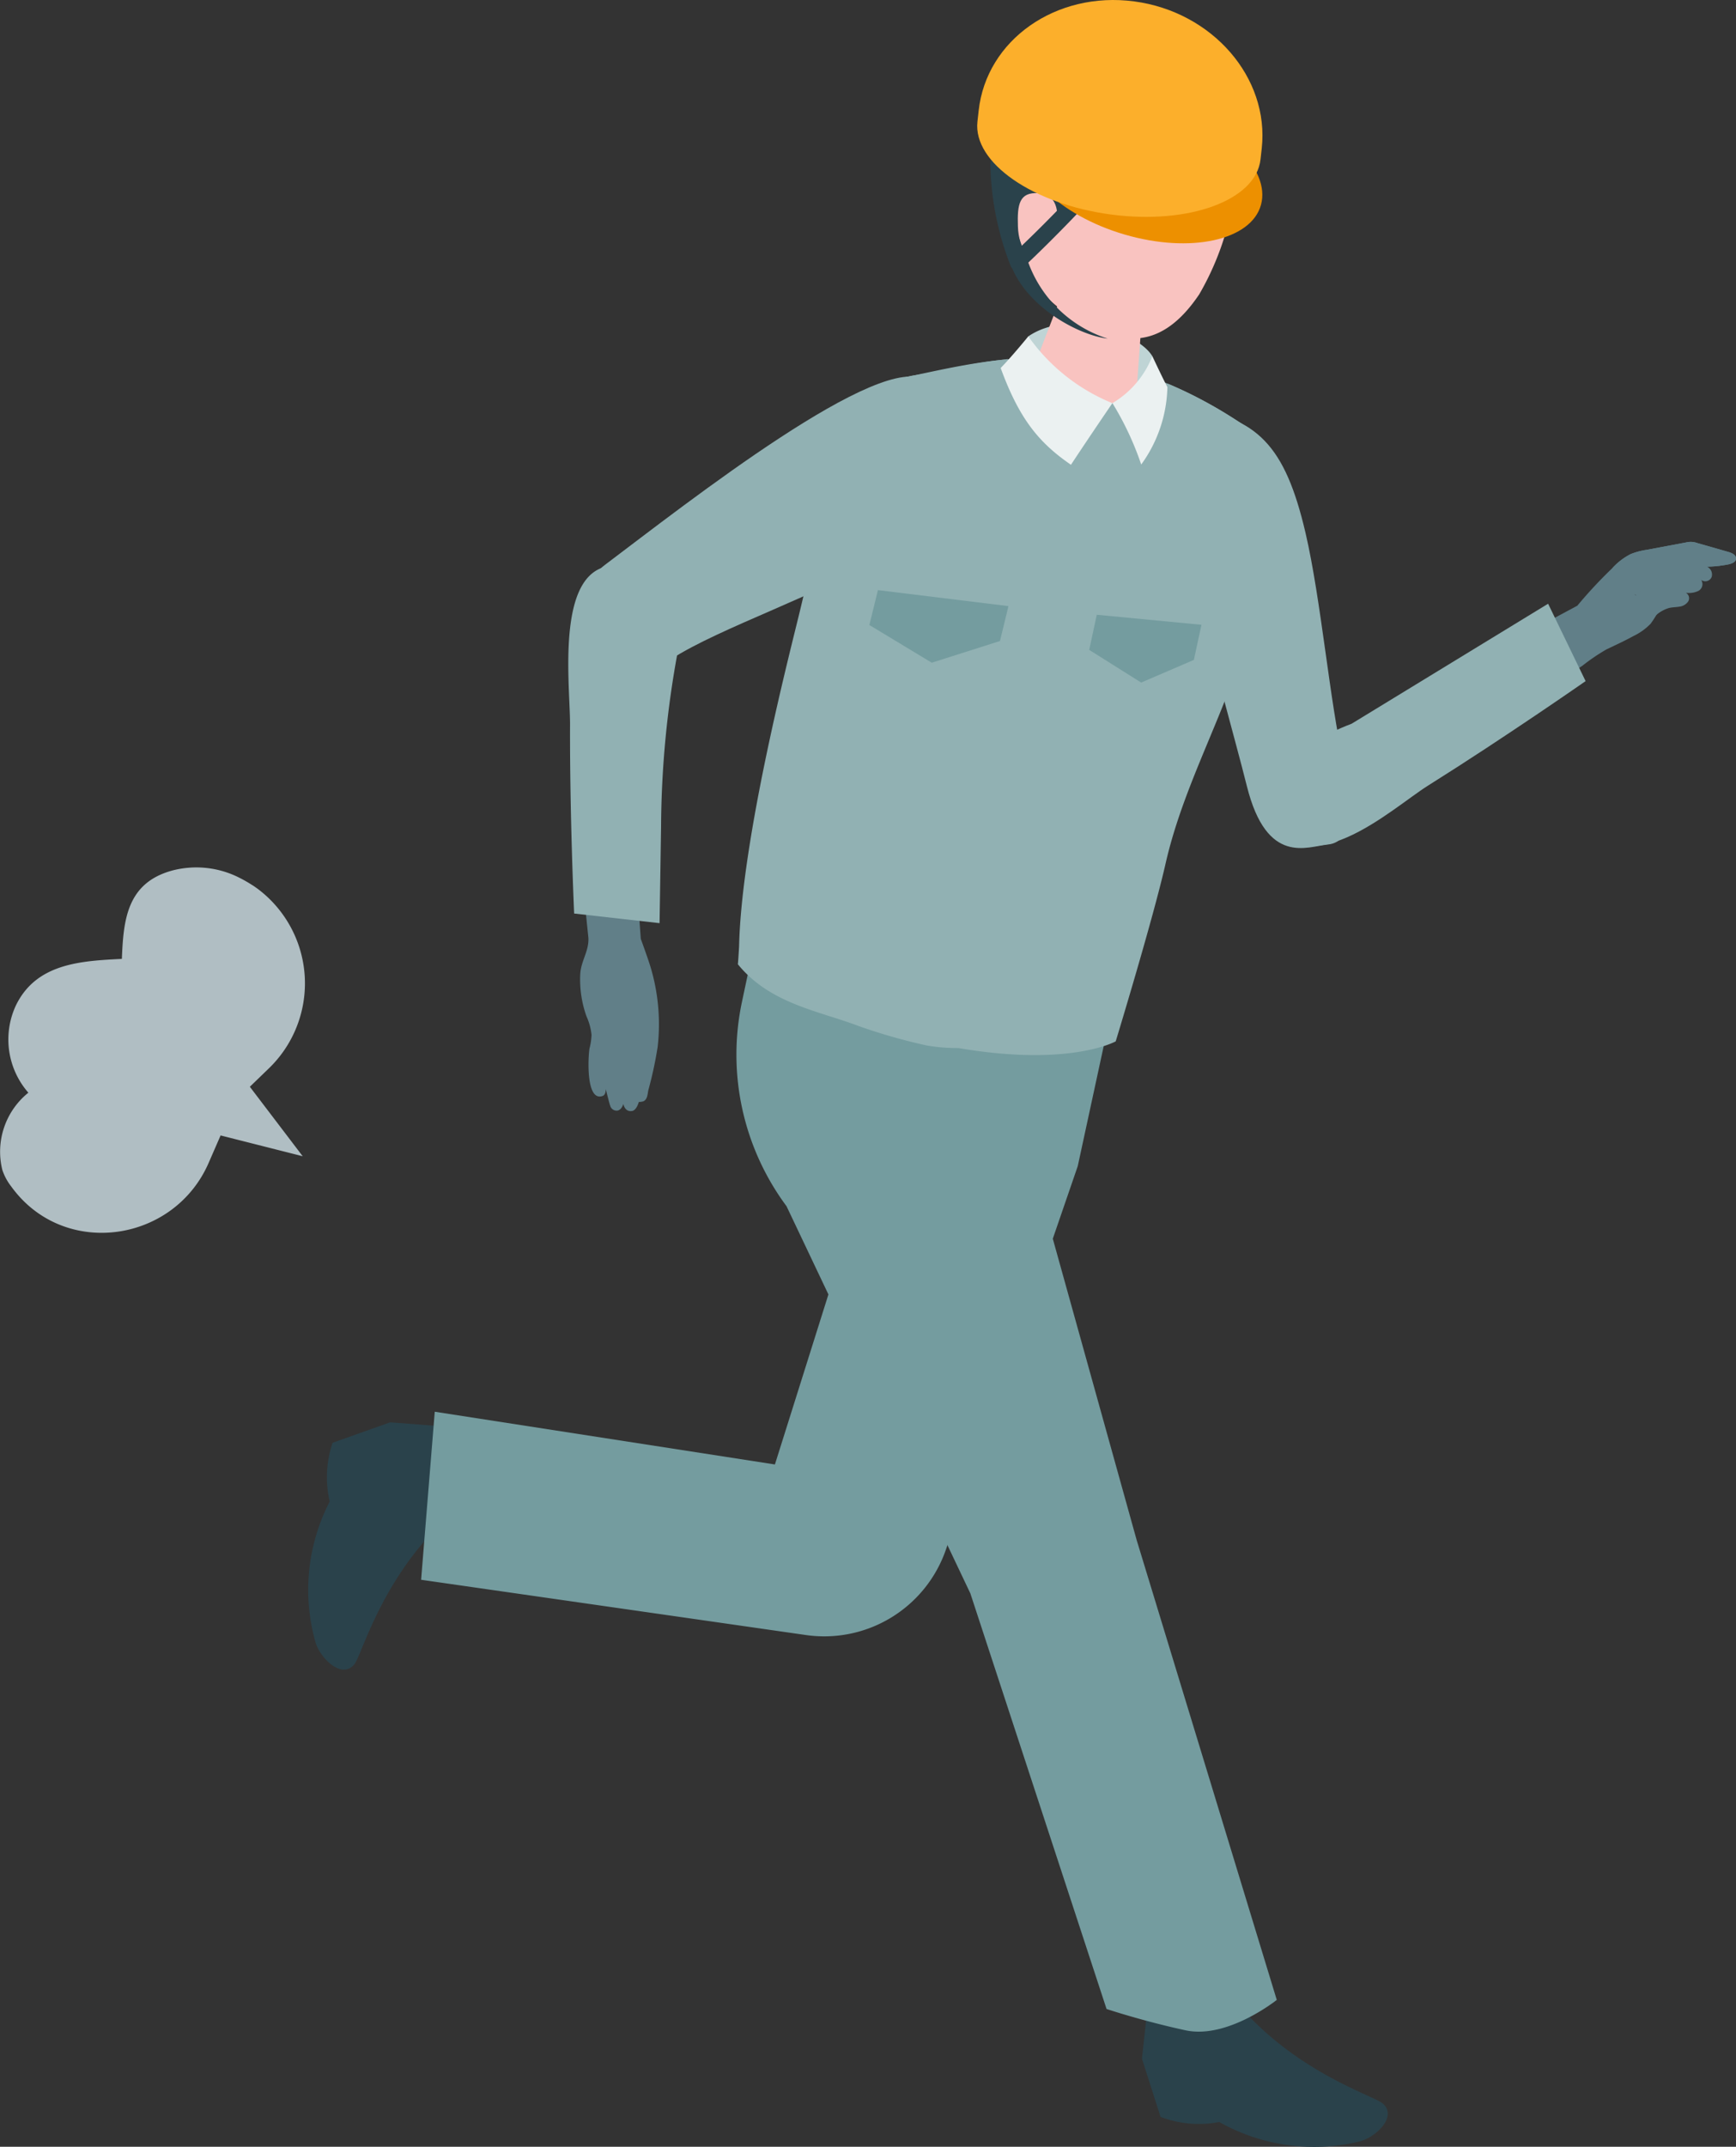 <svg id="グループ_675" data-name="グループ 675" xmlns="http://www.w3.org/2000/svg" xmlns:xlink="http://www.w3.org/1999/xlink" width="140" height="173.023" viewBox="0 0 140 173.023">
  <rect x="0" y="0" width="140" height="173.023" fill="#333333" stroke="none"/>
  <defs>
    <clipPath id="clip-path">
      <rect id="長方形_834" data-name="長方形 834" width="140" height="173.023" fill="none"/>
    </clipPath>
  </defs>
  <g id="グループ_674" data-name="グループ 674" clip-path="url(#clip-path)">
    <path id="パス_6927" data-name="パス 6927" d="M104.912,156.574s.565,1.544.765,2.2a16.03,16.03,0,0,1,.62,6.278c-.008.082-.017.164-.027.245a31.512,31.512,0,0,1-.746,3.467c-.068.293-.058.767-.425.913-.016.006-.355.076-.343.029,0,.015-.174.676-.542.742-.294.052-.588-.073-.71-.565,0,0-.107.44-.448.529a.534.534,0,0,1-.605-.371c-.07-.164-.362-1.363-.362-1.363s.021.456-.243.555c-1.4.528-1.176-3.269-1.066-3.84a5.13,5.13,0,0,0,.161-1.08,4.857,4.857,0,0,0-.407-1.492,8.829,8.829,0,0,1-.505-3.381c.051-1.081.708-1.862.659-2.932l-.427-4.155,4.321-.343Z" transform="translate(-53.236 -80.907)" fill="#617f88"/>
    <path id="パス_6928" data-name="パス 6928" d="M278.014,95.477a5.157,5.157,0,0,1,1.461-1.117,5.55,5.55,0,0,1,1.264-.341l3.2-.6a2.064,2.064,0,0,1,.4-.048,2.09,2.09,0,0,1,.549.105l2.479.709c.284.081.631.245.612.54-.017.276-.345.406-.616.461a9.8,9.8,0,0,1-1.724.188.688.688,0,0,1,.368.843.557.557,0,0,1-.839.223.616.616,0,0,1-.221.882,1.782,1.782,0,0,1-1.012.155.5.5,0,0,1,.177.709,1,1,0,0,1-.7.406c-.273.049-.554.044-.825.106a2.746,2.746,0,0,0-1.179.7Z" transform="translate(-147.976 -49.699)" fill="#617f88"/>
    <path id="パス_6929" data-name="パス 6929" d="M268.907,97.776a4.029,4.029,0,0,0,1.747-.8l1.54-1.029a1.878,1.878,0,0,1,1.1-.432c.4.024.791.448.622.812a1.033,1.033,0,0,1-.462.4,5.17,5.17,0,0,0-1.832,1.82,9.4,9.4,0,0,1-.852,1.421,4.787,4.787,0,0,1-1.376.989c-.716.392-1.448.731-2.177,1.076a15.838,15.838,0,0,0-1.936,1.311c-1.446.976-2.947,1.869-4.4,2.834l-2.259-4.32,6.235-3.341a36.74,36.74,0,0,1,2.835-3.041,5.165,5.165,0,0,1,1.462-1.117,5.522,5.522,0,0,1,1.264-.341l3.2-.6a1.565,1.565,0,0,1,.949.057l2.479.71c.284.081.631.245.612.54-.017.276-.345.406-.616.461a9.832,9.832,0,0,1-1.724.188c-1.022.021-1.919-.372-2.841.071a6.622,6.622,0,0,0-1.132.749l-1.877,1.436a.167.167,0,0,0,.241-.006" transform="translate(-137.654 -49.699)" fill="#617f88"/>
    <path id="パス_6930" data-name="パス 6930" d="M63.617,245.379l-3.866-.295-4.636,1.647a8.61,8.61,0,0,0-.234,4.735,15.5,15.5,0,0,0-1.166,11.272c.323,1.272,2.127,3.132,3.161,1.838.638-.8,2.436-7.859,8.644-12.813a31.607,31.607,0,0,0-1.9-6.384" transform="translate(-28.292 -130.449)" fill="#2a424b"/>
    <path id="パス_6931" data-name="パス 6931" d="M197.306,344.625l-.417,3.847,1.5,4.689a8.656,8.656,0,0,0,4.731.412,15.6,15.6,0,0,0,11.244,1.588c1.283-.275,3.2-2,1.939-3.086-.778-.667-7.787-2.727-12.551-9.11a31.557,31.557,0,0,0-6.449,1.659" transform="translate(-104.796 -182.548)" fill="#2a424b"/>
    <path id="パス_6932" data-name="パス 6932" d="M127.778,179.03l-2.217,10.248-10.627,30.891a10.381,10.381,0,0,1-11.291,6.9l-31.036-4.454,1.1-13.544,27.432,4.25,10.79-34.272Z" transform="translate(-38.646 -95.291)" fill="#749c9f"/>
    <path id="パス_6933" data-name="パス 6933" d="M243.351,110.268l-3.024-6.239L224.482,113.7s-9.311,3.446-7.214,7.274c3.4,6.2,10.4-.422,13.37-2.283,6.273-3.934,12.713-8.425,12.713-8.425" transform="translate(-115.479 -55.371)" fill="#91b1b3"/>
    <path id="パス_6934" data-name="パス 6934" d="M215.125,105.457c2.436-.215,1.832-4.31,1.269-6.691-1.1-4.654-1.8-13.01-3.069-18.443-1.648-7.032-3.9-9.341-9.656-10.072-2.581,4.887,2.912,22.422,4.93,30.5,1.616,6.463,4.893,4.854,6.525,4.709" transform="translate(-108.045 -37.392)" fill="#91b1b3"/>
    <path id="パス_6935" data-name="パス 6935" d="M128.317,109.058l1.294-7.791,2.62-14.223,4.949-18.267a5.886,5.886,0,0,1,4.8-5.7c7.071-1.513,15.393-3.49,26.513,3.933,1.523,1.016,1.708,3.16,1.915,4.976a18.271,18.271,0,0,1-.436,6.557l-.938,3.661c-1.593,7.024-5.33,13.044-6.923,20.068-1.009,4.451-2.113,4.647-2.653,9.179a38.107,38.107,0,0,1-1.119,4.96s-4.37,2.465-15.2.046c-11.8-2.635-14.825-7.395-14.825-7.395" transform="translate(-68.298 -32.812)" fill="#91b1b3"/>
    <path id="パス_6936" data-name="パス 6936" d="M186.185,58.4c-1.128-1.894-6.684-3.862-10-1.6a16.2,16.2,0,0,1-.98,2.2l4.551,2.848,5.462.406a28.981,28.981,0,0,0,.968-3.852" transform="translate(-93.254 -29.692)" fill="#bfd4d5"/>
    <path id="パス_6937" data-name="パス 6937" d="M183.32,48.748c-2.125-.463-3.515.486-3.74,1.522l-2.588,6.705c-.164,1.223,4.5.872,6.921,1.4s1.683,1.733,1.847.51l.533-7.483c.144-1.073-.848-2.191-2.972-2.654" transform="translate(-94.204 -25.883)" fill="#f9c3c0"/>
    <path id="パス_6938" data-name="パス 6938" d="M184.866,12.038c-6.06-1.272-8.719,2.907-9.92,8.42-1.565,7.18,2.677,10.417,4.948,11.652,2.768,1.505,6.273,3.073,9.753-2.1a22.524,22.524,0,0,0,3.048-11.361c-.216-2.117-1.769-5.343-7.829-6.615" transform="translate(-92.937 -6.285)" fill="#f9c3c0"/>
    <path id="パス_6939" data-name="パス 6939" d="M186.407,16.437a24.955,24.955,0,0,1-1.6-2.322,12.054,12.054,0,0,0-4.9,4.166l-.535-.732a9.19,9.19,0,0,0-1.254,3.3l-.548-.387c.3.209-2.052,1.2-2.242,1.3a4.009,4.009,0,0,0-1.863,2.53c.017-.061-.685-1.292-.757-1.532-.164-.54-.388-1.062-.553-1.6a17.626,17.626,0,0,1-.714-3.577,9.583,9.583,0,0,1,1.534-6.7,6.4,6.4,0,0,1,1.657-1.52c.6-.377,1.758-.5,2.229-.922,0,0,4.81-4.309,12.633,1.908a7.929,7.929,0,0,1,3.08,6.38,7.289,7.289,0,0,1-.419,1.947,3.934,3.934,0,0,1-.544,1.169,3.424,3.424,0,0,1-1.061.8,1.512,1.512,0,0,0-.25-.821,6.979,6.979,0,0,0-.645-.792,10.356,10.356,0,0,1-1.13-1.213l.8,1.245c-.344.108-.685-.158-.943-.41a21.786,21.786,0,0,1-1.97-2.218" transform="translate(-91.217 -3.718)" fill="#2a424b"/>
    <path id="パス_6940" data-name="パス 6940" d="M178.636,35.466s.342-2.072-1.478-2.187c-1.553-.1-1.73.884-1.667,2.687s.931,2.843,2,3.025,1.146-3.525,1.146-3.525" transform="translate(-93.401 -17.71)" fill="#f9c3c0"/>
    <path id="パス_6941" data-name="パス 6941" d="M148.105,171.484l11.139,40,11.3,37.066s-3.966,3.178-7.35,2.451c-3.42-.734-6.377-1.719-6.377-1.719l-10.983-33.494-14.825-31.206a20.491,20.491,0,0,1-3.594-16.474l.842-3.967s2.987,4.213,14.05,7.009Z" transform="translate(-67.579 -87.365)" fill="#749c9f"/>
    <path id="パス_6942" data-name="パス 6942" d="M163.185,119.012l8.28-21.923A54.5,54.5,0,0,0,180.969,67c0-.2,0-.4,0-.6.007-.093.02-.188.036-.283.065.027.13.056.2.084a35.558,35.558,0,0,1,5.822,3.184c1.523,1.017,1.915,3.223,2.122,5.039a18.585,18.585,0,0,1-.345,6.618s-.957,3.686-.957,3.686c-1.592,7.024-5.438,13.069-7.031,20.093-1.009,4.452-4.015,14.3-4.015,14.3s-3.96,2.228-13.673.361Z" transform="translate(-86.824 -35.192)" fill="#91b1b3"/>
    <path id="パス_6943" data-name="パス 6943" d="M141.388,63.151c2.367-.37,4.823-1.051,7.5-1.3l.036-.062.012.057s-.251,20.908,5.122,31.556c-1.988,8.5-9.1,23.956-9.1,23.956a13.964,13.964,0,0,1-2.539-.21,45.9,45.9,0,0,1-5.483-1.567c-3.2-1.218-7.137-1.786-9.729-4.976.028-.152.1-1.424.1-1.423.193-8.806,4.161-23.926,4.937-27.178l2.4-10.054c.131-2.663,2.139-8.083,6.75-8.8" transform="translate(-67.704 -32.891)" fill="#91b1b3"/>
    <path id="パス_6944" data-name="パス 6944" d="M191.794,65.156a7.625,7.625,0,0,0,3.221-3.788s.768,1.646,1.214,2.5a11.02,11.02,0,0,1-2.111,6.234,24.46,24.46,0,0,0-2.324-4.951" transform="translate(-102.084 -32.664)" fill="#ebf1f1"/>
    <path id="パス_6945" data-name="パス 6945" d="M98.451,125.5l6.89.776.121-7.792a79.1,79.1,0,0,1,1.356-14.15c.477-2.408.213-5.419-3.485-6.6-6.731-2.158-5.2,9.02-5.212,12.522-.026,7.4.331,15.248.331,15.248" transform="translate(-52.15 -51.873)" fill="#91b1b3"/>
    <path id="パス_6946" data-name="パス 6946" d="M98.467,87.184c1.022,2.223,5.867,1.832,7.92.5,4.014-2.6,12.266-5.278,16.955-8.3,6.069-3.915,4.908-8.491,3.664-14.155-3.506-2.577-19.284,9.842-25.932,14.847-2.044,1.539-3.291,5.619-2.607,7.109" transform="translate(-52.31 -34.533)" fill="#91b1b3"/>
    <path id="パス_6947" data-name="パス 6947" d="M181.542,63.34s-1.769,2.584-3.342,4.968c-2.551-1.76-4.146-3.64-5.668-7.8.9-.918,2.229-2.55,2.229-2.55a15.419,15.419,0,0,0,6.78,5.384" transform="translate(-91.833 -30.848)" fill="#ebf1f1"/>
    <path id="パス_6948" data-name="パス 6948" d="M20.354,150.893a10.616,10.616,0,0,0-1.036-.594,7.661,7.661,0,0,0-5.412-.593c-3.7,1-3.951,4.028-4.078,7.126-3.3.166-6.931.348-8.569,3.8a6.508,6.508,0,0,0,1.028,6.984,6.1,6.1,0,0,0-2.1,6.22A4.407,4.407,0,0,0,.9,175.167q.154.214.318.416c4.317,5.356,12.862,4,15.609-2.311l.963-2.211,6.622,1.677-4.263-5.6,1.486-1.436a9.523,9.523,0,0,0-.875-14.533q-.2-.143-.4-.277" transform="translate(0 -79.549)" fill="#b0bec3"/>
    <path id="パス_6949" data-name="パス 6949" d="M149.894,104.5l5.031,3.038,5.5-1.748.685-2.813-10.527-1.29Z" transform="translate(-79.783 -54.126)" fill="#749c9f"/>
    <path id="パス_6950" data-name="パス 6950" d="M188.405,105.928l-.611,2.83,4.19,2.635,4.251-1.827.611-2.83Z" transform="translate(-99.955 -56.381)" fill="#749c9f"/>
    <path id="パス_6951" data-name="パス 6951" d="M172.981,35.861a.534.534,0,0,1-.189-.005.573.573,0,0,1-.411-.377,23.439,23.439,0,0,1-1.628-8.211.845.845,0,0,1,.67-.836.615.615,0,0,1,.625.7,21.756,21.756,0,0,0,1.23,6.745c2.6-2.48,4.741-4.815,4.763-4.84a.57.57,0,0,1,.911-.01.9.9,0,0,1-.1,1.095c-.025.028-2.584,2.815-5.514,5.556a.673.673,0,0,1-.356.18" transform="translate(-90.884 -14.067)" fill="#2a424b"/>
    <path id="パス_6952" data-name="パス 6952" d="M195.481,25.336c-.778,2.879-5.7,3.956-11,2.407s-8.957-5.14-8.179-8.019,5.7-3.956,11-2.407,8.957,5.14,8.179,8.019" transform="translate(-93.785 -8.84)" fill="#ed9000"/>
    <path id="パス_6953" data-name="パス 6953" d="M191.434,11.954c.625-5.7-3.978-11-10.282-11.841s-11.921,3.1-12.547,8.8c-.007.063-.1.895-.1.895-.362,3.292,4.456,6.641,10.76,7.48s11.708-1.15,12.069-4.442c0,0,.091-.832.1-.895" transform="translate(-89.68 0)" fill="#fcaf2b"/>
    <path id="パス_6954" data-name="パス 6954" d="M175.352,44.32a10.076,10.076,0,0,0,6.55,6.563c-2.517-.3-7.021-2.828-7.98-6.491Z" transform="translate(-92.572 -23.59)" fill="#2a424b"/>
  </g>
</svg>
